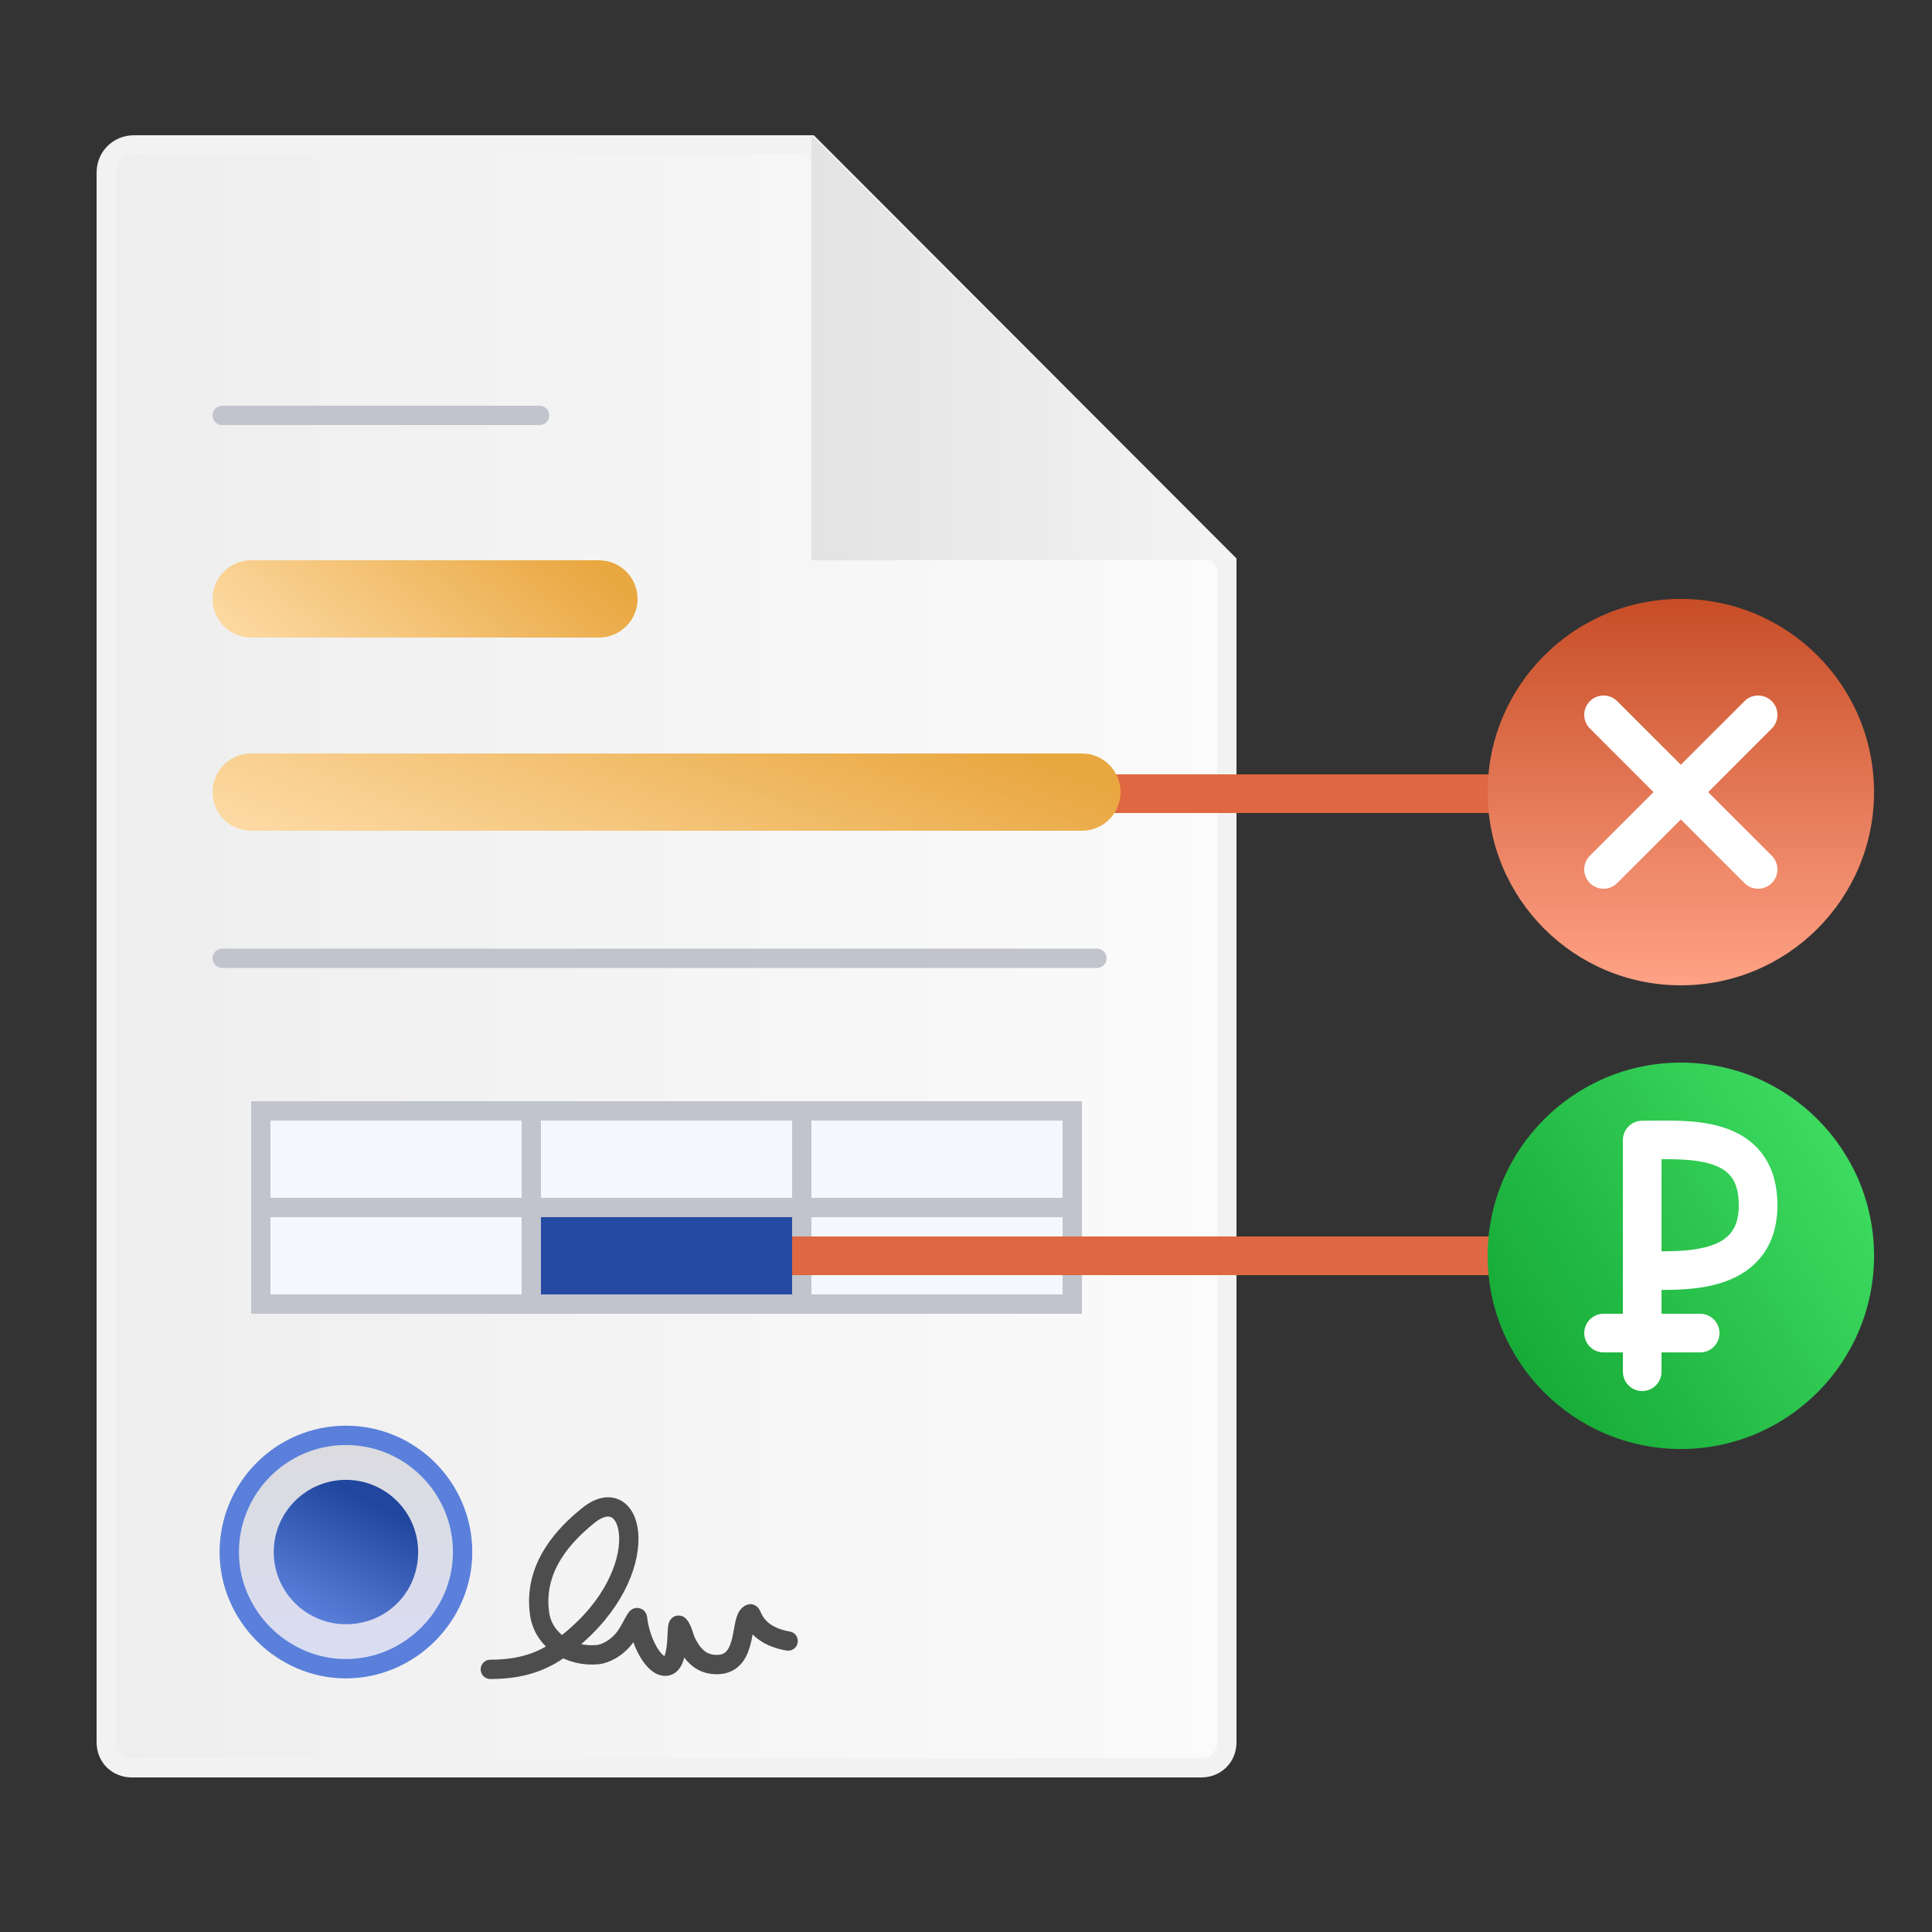 <svg width="100" height="100" viewBox="0 0 100 100" fill="none" xmlns="http://www.w3.org/2000/svg">
<rect x="0" y="0" width="100" height="100" fill="#333333" stroke="none"/>
<path d="M28.113 91.5L62.175 91.5C62.935 91.5 63.5 90.934 63.5 90.183L63.5 29.111L41.916 7.5L6.946 7.5C6.126 7.5 5.5 8.126 5.5 8.939L5.5 56.679L5.5 90.183C5.5 90.934 6.065 91.5 6.825 91.5L28.113 91.5Z" fill="url(#paint0_linear_1215_16554)" stroke="#F2F2F2"/>
<path d="M56.122 41.081H77.564" stroke="#DF6741" stroke-width="2" stroke-miterlimit="10"/>
<path fill-rule="evenodd" clip-rule="evenodd" d="M58 41C58 42.105 57.105 43 56 43H13C11.895 43 11 42.105 11 41C11 39.895 11.895 39 13 39H56C57.105 39 58 39.895 58 41Z" fill="url(#paint1_linear_1215_16554)"/>
<path fill-rule="evenodd" clip-rule="evenodd" d="M33 31C33 32.105 32.105 33 31 33H13C11.895 33 11 32.105 11 31C11 29.895 11.895 29 13 29H31C32.105 29 33 29.895 33 31Z" fill="url(#paint2_linear_1215_16554)"/>
<path d="M11.867 80.334C11.867 77.034 14.545 74.294 17.906 74.294C21.267 74.294 23.945 77.034 23.945 80.334C23.945 83.63 21.203 86.373 17.906 86.373C14.609 86.373 11.867 83.63 11.867 80.334Z" fill="url(#paint3_linear_1215_16554)" stroke="#5A80DB"/>
<path d="M17.906 76.597C15.845 76.597 14.17 78.272 14.17 80.333C14.17 82.395 15.845 84.07 17.906 84.07C19.968 84.07 21.643 82.46 21.643 80.333C21.643 78.272 19.968 76.597 17.906 76.597Z" fill="url(#paint4_linear_1215_16554)"/>
<path d="M25.38 86.406C27.362 86.406 28.511 85.791 29.497 84.939C33.968 81.319 32.847 76.502 30.445 78.444C29.256 79.405 27.582 81.098 27.931 83.531C28.132 84.939 29.52 85.78 30.938 85.644C31.325 85.607 31.986 85.3 32.426 84.636C32.762 84.13 32.979 83.55 33.001 83.773C33.084 84.598 33.547 85.832 34.188 86.184C35.309 86.688 34.925 83.906 35.148 84.13C35.313 84.296 35.405 84.758 35.507 84.97C35.845 85.673 36.323 86.201 37.192 86.155C38.755 86.073 38.271 83.708 38.842 83.531C38.935 83.503 39.032 84.636 40.794 84.939" stroke="#4D4D4D" stroke-linecap="round" stroke-linejoin="round"/>
<path d="M42 7L42 29L64 29" fill="url(#paint5_linear_1215_16554)"/>
<path d="M11.5 49.601H56.777" stroke="#C1C4CC" stroke-miterlimit="10" stroke-linecap="round"/>
<path d="M11.5 21.5H27.93" stroke="#C1C4CC" stroke-miterlimit="10" stroke-linecap="round"/>
<rect x="13.5" y="57.5" width="14" height="5" fill="#F5F7FF" stroke="#C1C4CC" stroke-miterlimit="10" stroke-linecap="round"/>
<rect x="13.5" y="62.5" width="14" height="5" fill="#F5F7FF" stroke="#C1C4CC" stroke-miterlimit="10" stroke-linecap="round"/>
<rect x="27.5" y="57.5" width="14" height="5" fill="#F5F7FF" stroke="#C1C4CC" stroke-miterlimit="10" stroke-linecap="round"/>
<rect x="27.5" y="62.5" width="14" height="5" fill="#254AA2" stroke="#C1C4CC" stroke-miterlimit="10" stroke-linecap="round"/>
<rect x="41.5" y="57.5" width="14" height="5" fill="#F5F7FF" stroke="#C1C4CC" stroke-miterlimit="10" stroke-linecap="round"/>
<rect x="41.5" y="62.5" width="14" height="5" fill="#F5F7FF" stroke="#C1C4CC" stroke-miterlimit="10" stroke-linecap="round"/>
<path d="M41 65H77.731" stroke="#DF6741" stroke-width="2" stroke-miterlimit="10"/>
<circle cx="87" cy="41" r="10" fill="url(#paint6_linear_1215_16554)"/>
<circle cx="87" cy="65" r="10" fill="url(#paint7_linear_1215_16554)"/>
<path d="M85 71V65.755M85 65.755V59.01C87.25 59.01 91 58.636 91 62.383C91 66.129 86.875 65.755 85 65.755Z" stroke="white" stroke-width="2" stroke-miterlimit="10" stroke-linecap="round" stroke-linejoin="round"/>
<path d="M83 69H88" stroke="white" stroke-width="2" stroke-miterlimit="10" stroke-linecap="round" stroke-linejoin="round"/>
<path d="M83 45L91 37" stroke="white" stroke-width="2" stroke-miterlimit="10" stroke-linecap="round" stroke-linejoin="round"/>
<path d="M91 45L83 37" stroke="white" stroke-width="2" stroke-miterlimit="10" stroke-linecap="round" stroke-linejoin="round"/>
<defs>
<linearGradient id="paint0_linear_1215_16554" x1="64" y1="49.5" x2="5" y2="49.5" gradientUnits="userSpaceOnUse">
<stop stop-color="#FBFBFB"/>
<stop offset="1" stop-color="#EEEEEE"/>
</linearGradient>
<linearGradient id="paint1_linear_1215_16554" x1="6.822" y1="43" x2="14.011" y2="24.187" gradientUnits="userSpaceOnUse">
<stop stop-color="#FFE0B0"/>
<stop offset="0.502" stop-color="#F4C478"/>
<stop offset="1" stop-color="#E9A740"/>
</linearGradient>
<linearGradient id="paint2_linear_1215_16554" x1="9.044" y1="33" x2="19.606" y2="20.062" gradientUnits="userSpaceOnUse">
<stop stop-color="#FFE0B0"/>
<stop offset="0.502" stop-color="#F4C478"/>
<stop offset="1" stop-color="#E9A740"/>
</linearGradient>
<linearGradient id="paint3_linear_1215_16554" x1="17.906" y1="88.458" x2="17.906" y2="73.497" gradientUnits="userSpaceOnUse">
<stop stop-color="#D9DDF7"/>
<stop offset="1" stop-color="#DBDBDD"/>
</linearGradient>
<linearGradient id="paint4_linear_1215_16554" x1="17.044" y1="76.597" x2="14.025" y2="82.535" gradientUnits="userSpaceOnUse">
<stop stop-color="#21469E"/>
<stop offset="1" stop-color="#597FDA"/>
</linearGradient>
<linearGradient id="paint5_linear_1215_16554" x1="64" y1="18" x2="42" y2="18" gradientUnits="userSpaceOnUse">
<stop stop-color="#F4F4F4"/>
<stop offset="1" stop-color="#E3E3E3"/>
</linearGradient>
<linearGradient id="paint6_linear_1215_16554" x1="87" y1="31" x2="87" y2="51" gradientUnits="userSpaceOnUse">
<stop stop-color="#C74D26"/>
<stop offset="1" stop-color="#FFA285"/>
</linearGradient>
<linearGradient id="paint7_linear_1215_16554" x1="100.491" y1="42.465" x2="62.341" y2="66.41" gradientUnits="userSpaceOnUse">
<stop stop-color="#57FA7B"/>
<stop offset="1" stop-color="#009020"/>
</linearGradient>
</defs>
</svg>
